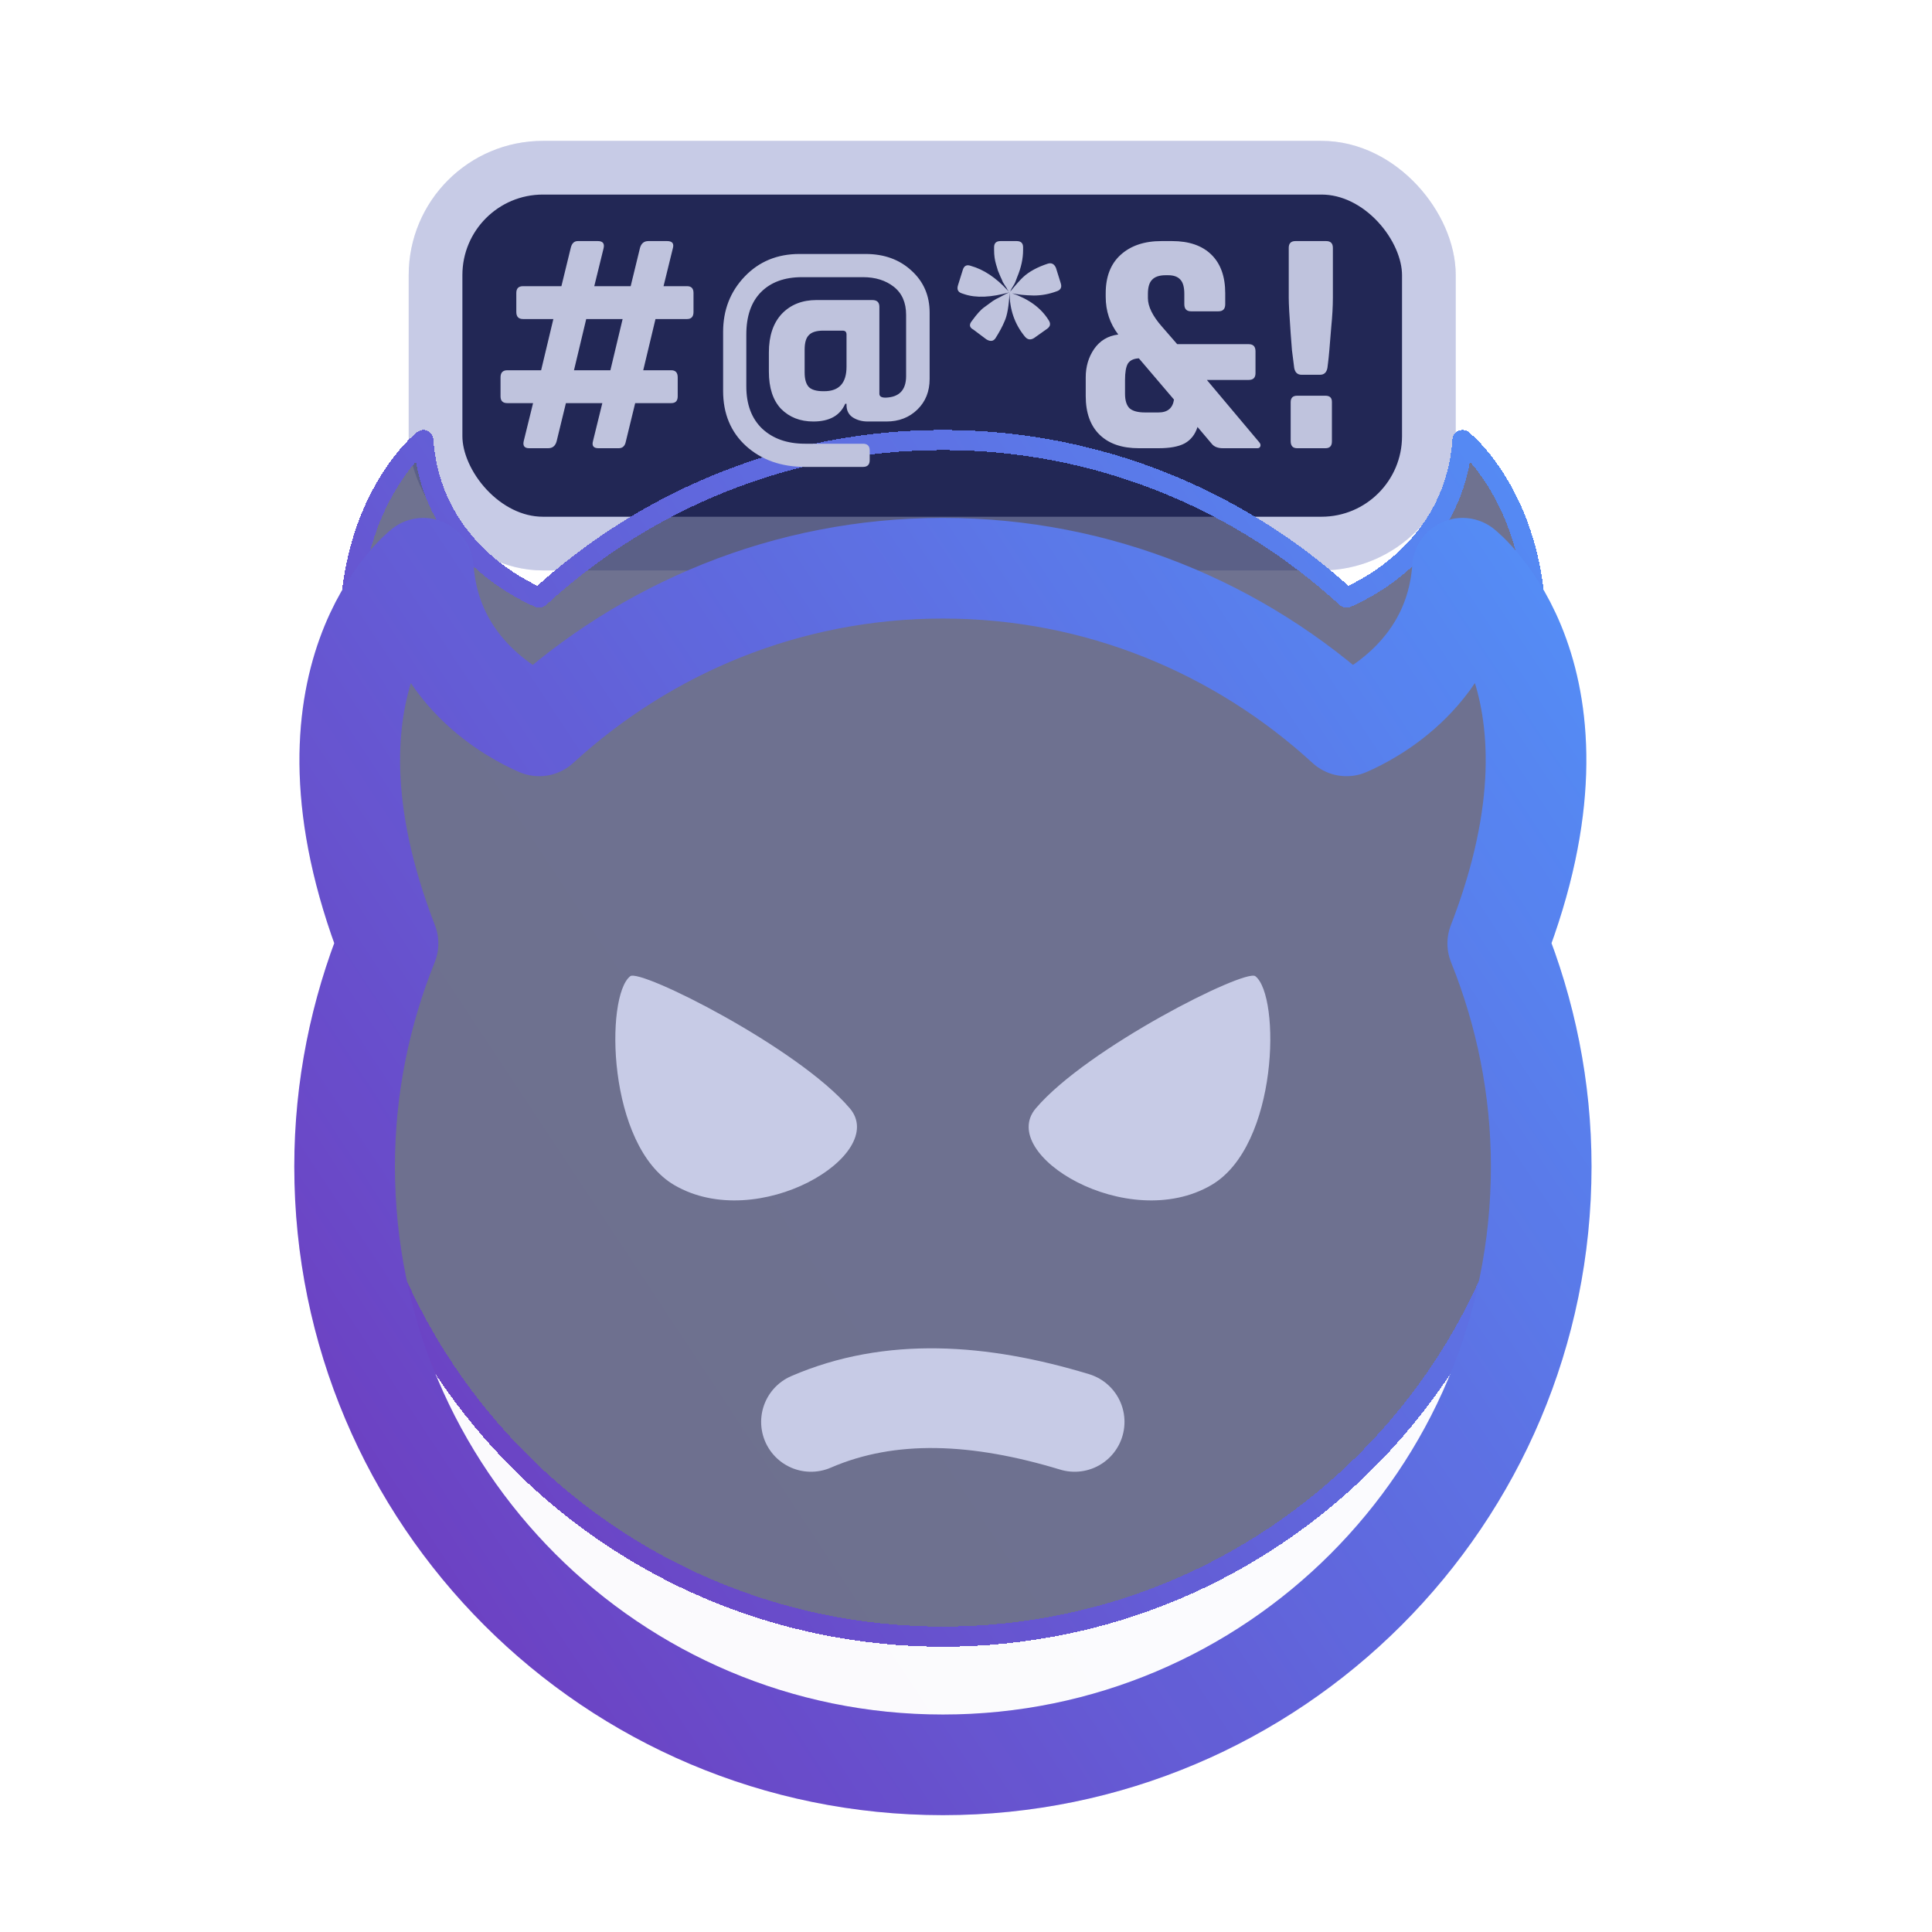 <svg width="96" height="96" viewBox="0 0 96 96" fill="none" xmlns="http://www.w3.org/2000/svg">
<mask id="mask0_10014_1396" style="mask-type:alpha" maskUnits="userSpaceOnUse" x="0" y="0" width="96" height="96">
<rect width="96" height="96" fill="#D9D9D9"/>
</mask>
<g mask="url(#mask0_10014_1396)">
<g opacity="0.32" filter="url(#filter0_f_10014_1396)">
<rect x="21.642" y="8.334" width="49.358" height="18.676" rx="5.336" stroke="#C7CBE6" stroke-width="2.668"/>
<path d="M72.671 28.235C72.671 28.235 79.558 33.622 74.422 46.88C75.801 50.306 76.582 54.044 76.582 57.965C76.582 74.385 63.269 87.694 46.853 87.694C30.432 87.694 17.123 74.385 17.123 57.965C17.123 54.044 17.901 50.306 19.28 46.88C14.147 33.622 21.035 28.235 21.035 28.235C21.392 33.378 25.579 35.544 26.794 36.068C32.084 31.218 39.11 28.235 46.853 28.235C54.592 28.235 61.617 31.218 66.908 36.068C68.123 35.544 72.31 33.378 72.671 28.235Z" fill="url(#paint0_linear_10014_1396)" fill-opacity="0.07"/>
</g>
<rect x="21.642" y="8.334" width="49.358" height="18.676" rx="5.336" fill="#222755" stroke="#C7CBE6" stroke-width="2.668"/>
<g filter="url(#filter1_d_10014_1396)">
<path d="M72.671 28.235C72.671 28.235 79.558 33.622 74.422 46.88C75.801 50.306 76.582 54.044 76.582 57.965C76.582 74.385 63.269 87.694 46.853 87.694C30.432 87.694 17.123 74.385 17.123 57.965C17.123 54.044 17.901 50.306 19.28 46.88C14.147 33.622 21.035 28.235 21.035 28.235C21.392 33.378 25.579 35.544 26.794 36.068C32.084 31.218 39.11 28.235 46.853 28.235C54.592 28.235 61.617 31.218 66.908 36.068C68.123 35.544 72.311 33.378 72.671 28.235Z" fill="#222755" fill-opacity="0.65" shape-rendering="crispEdges"/>
<path d="M72.671 28.235C72.671 28.235 79.558 33.622 74.422 46.88C75.801 50.306 76.582 54.044 76.582 57.965C76.582 74.385 63.269 87.694 46.853 87.694C30.432 87.694 17.123 74.385 17.123 57.965C17.123 54.044 17.901 50.306 19.28 46.88C14.147 33.622 21.035 28.235 21.035 28.235C21.392 33.378 25.579 35.544 26.794 36.068C32.084 31.218 39.11 28.235 46.853 28.235C54.592 28.235 61.617 31.218 66.908 36.068C68.123 35.544 72.311 33.378 72.671 28.235Z" stroke="url(#paint1_linear_10014_1396)" stroke-linecap="round" stroke-linejoin="round" shape-rendering="crispEdges"/>
<path d="M72.671 28.235C72.671 28.235 79.558 33.622 74.422 46.88C75.801 50.306 76.582 54.044 76.582 57.965C76.582 74.385 63.269 87.694 46.853 87.694C30.432 87.694 17.123 74.385 17.123 57.965C17.123 54.044 17.901 50.306 19.28 46.88C14.147 33.622 21.035 28.235 21.035 28.235C21.392 33.378 25.579 35.544 26.794 36.068C32.084 31.218 39.11 28.235 46.853 28.235C54.592 28.235 61.617 31.218 66.908 36.068C68.123 35.544 72.311 33.378 72.671 28.235Z" stroke="white" stroke-opacity="0.1" stroke-linecap="round" stroke-linejoin="round" shape-rendering="crispEdges"/>
</g>
<path d="M72.671 28.235C72.671 28.235 79.558 33.622 74.422 46.88C75.801 50.306 76.582 54.044 76.582 57.965C76.582 74.385 63.269 87.694 46.853 87.694C30.432 87.694 17.123 74.385 17.123 57.965C17.123 54.044 17.901 50.306 19.28 46.88C14.147 33.622 21.035 28.235 21.035 28.235C21.392 33.378 25.579 35.544 26.794 36.068C32.084 31.218 39.11 28.235 46.853 28.235C54.592 28.235 61.617 31.218 66.908 36.068C68.123 35.544 72.311 33.378 72.671 28.235Z" stroke="url(#paint2_linear_10014_1396)" stroke-width="5" stroke-linecap="round" stroke-linejoin="round"/>
<path d="M72.671 28.235C72.671 28.235 79.558 33.622 74.422 46.88C75.801 50.306 76.582 54.044 76.582 57.965C76.582 74.385 63.269 87.694 46.853 87.694C30.432 87.694 17.123 74.385 17.123 57.965C17.123 54.044 17.901 50.306 19.28 46.88C14.147 33.622 21.035 28.235 21.035 28.235C21.392 33.378 25.579 35.544 26.794 36.068C32.084 31.218 39.11 28.235 46.853 28.235C54.592 28.235 61.617 31.218 66.908 36.068C68.123 35.544 72.311 33.378 72.671 28.235Z" stroke="white" stroke-opacity="0.1" stroke-width="5" stroke-linecap="round" stroke-linejoin="round"/>
<path fill-rule="evenodd" clip-rule="evenodd" d="M33.504 58.885C37.663 61.315 44.171 57.365 42.23 55.076C39.675 52.065 31.817 48.121 31.318 48.507C30.062 49.474 30.158 56.931 33.504 58.885Z" fill="#C7CBE6"/>
<path d="M40.298 70.653C44.248 68.946 48.683 69.223 53.398 70.653" stroke="#C7CBE6" stroke-width="4.955" stroke-linecap="round" stroke-linejoin="round"/>
<path fill-rule="evenodd" clip-rule="evenodd" d="M60.192 58.885C56.033 61.315 49.525 57.365 51.466 55.076C54.021 52.065 61.879 48.121 62.377 48.507C63.634 49.474 63.538 56.931 60.192 58.885Z" fill="#C7CBE6"/>
<path d="M34.139 14.22C34.353 14.22 34.46 14.332 34.46 14.556V15.501C34.46 15.736 34.353 15.853 34.139 15.853H32.571L31.962 18.398H33.355C33.569 18.398 33.675 18.516 33.675 18.751V19.695C33.675 19.919 33.569 20.031 33.355 20.031H31.562L31.098 21.936C31.055 22.16 30.938 22.272 30.746 22.272H29.737C29.492 22.272 29.401 22.155 29.465 21.92L29.929 20.031H28.12L27.656 21.936C27.592 22.16 27.453 22.272 27.24 22.272H26.296C26.061 22.272 25.97 22.155 26.023 21.92L26.488 20.031H25.207C24.983 20.031 24.871 19.919 24.871 19.695V18.751C24.871 18.516 24.983 18.398 25.207 18.398H26.888L27.496 15.853H25.991C25.767 15.853 25.655 15.736 25.655 15.501V14.556C25.655 14.332 25.767 14.22 25.991 14.22H27.896L28.361 12.315C28.414 12.091 28.531 11.979 28.713 11.979H29.705C29.951 11.979 30.047 12.097 29.993 12.331L29.529 14.22H31.338L31.802 12.315C31.866 12.091 32.005 11.979 32.218 11.979H33.147C33.403 11.979 33.499 12.097 33.435 12.331L32.971 14.22H34.139ZM30.33 18.398L30.938 15.853H29.129L28.521 18.398H30.33ZM44 19.759C44.683 19.738 45.024 19.38 45.024 18.686V15.645C45.024 15.037 44.821 14.572 44.416 14.252C44.01 13.932 43.498 13.772 42.879 13.772H39.853C38.978 13.772 38.295 14.023 37.804 14.524C37.324 15.015 37.084 15.714 37.084 16.622V19.199C37.084 20.095 37.346 20.794 37.868 21.296C38.402 21.797 39.112 22.048 39.998 22.048H42.879C43.103 22.048 43.215 22.16 43.215 22.384V22.865C43.215 23.089 43.103 23.201 42.879 23.201H40.014C38.818 23.201 37.837 22.854 37.068 22.16C36.31 21.467 35.931 20.554 35.931 19.423V16.493C35.931 15.405 36.289 14.487 37.004 13.74C37.719 12.993 38.626 12.62 39.725 12.62H43.007C43.936 12.62 44.699 12.897 45.296 13.452C45.894 13.996 46.193 14.69 46.193 15.533V18.831C46.193 19.45 45.99 19.956 45.584 20.351C45.179 20.746 44.667 20.944 44.048 20.944H43.119C42.831 20.944 42.58 20.874 42.367 20.736C42.164 20.597 42.063 20.394 42.063 20.127V20.063H41.999C41.742 20.65 41.214 20.944 40.414 20.944C39.763 20.944 39.229 20.736 38.813 20.319C38.407 19.892 38.205 19.273 38.205 18.462V17.518C38.205 16.696 38.418 16.056 38.845 15.597C39.283 15.138 39.859 14.909 40.574 14.909H43.343C43.578 14.909 43.696 15.021 43.696 15.245V19.567C43.696 19.695 43.797 19.759 44 19.759ZM42.063 18.222V16.622C42.063 16.493 41.999 16.429 41.87 16.429H40.91C40.569 16.429 40.328 16.504 40.19 16.654C40.051 16.792 39.982 17.032 39.982 17.374V18.51C39.982 18.841 40.051 19.081 40.19 19.231C40.328 19.369 40.569 19.439 40.91 19.439H40.958C41.694 19.439 42.063 19.033 42.063 18.222ZM49.396 12.427V12.283C49.396 12.081 49.503 11.979 49.716 11.979H50.516C50.73 11.979 50.837 12.081 50.837 12.283V12.427C50.837 12.854 50.74 13.297 50.548 13.756C50.516 13.841 50.484 13.927 50.452 14.012C50.42 14.087 50.383 14.156 50.34 14.22C50.308 14.274 50.276 14.327 50.244 14.38C50.223 14.423 50.207 14.46 50.196 14.492C50.484 14.14 50.698 13.9 50.837 13.772C51.135 13.495 51.546 13.271 52.069 13.1C52.251 13.046 52.384 13.116 52.469 13.308L52.709 14.076C52.773 14.279 52.704 14.412 52.501 14.476C52.128 14.615 51.749 14.684 51.365 14.684C50.917 14.674 50.559 14.636 50.292 14.572C51.125 14.861 51.728 15.303 52.101 15.901C52.219 16.072 52.197 16.216 52.037 16.333L51.381 16.798C51.21 16.904 51.061 16.883 50.933 16.733C50.42 16.115 50.164 15.378 50.164 14.524C50.132 15.207 50.047 15.693 49.908 15.981C49.812 16.216 49.663 16.493 49.46 16.814C49.353 16.963 49.204 16.979 49.012 16.862L48.371 16.381C48.169 16.275 48.142 16.131 48.291 15.949C48.537 15.608 48.745 15.378 48.916 15.261C49.086 15.133 49.225 15.031 49.332 14.957C49.449 14.882 49.556 14.823 49.652 14.781C49.748 14.727 49.828 14.684 49.892 14.652C49.967 14.61 50.057 14.567 50.164 14.524C49.246 14.781 48.499 14.813 47.923 14.62L47.779 14.572C47.598 14.508 47.539 14.375 47.603 14.172L47.843 13.404C47.907 13.201 48.041 13.137 48.243 13.212C48.884 13.393 49.492 13.799 50.068 14.428L50.132 14.492C50.111 14.46 50.084 14.423 50.052 14.38C50.031 14.327 49.999 14.274 49.956 14.22C49.913 14.156 49.871 14.087 49.828 14.012C49.796 13.927 49.759 13.841 49.716 13.756C49.673 13.66 49.631 13.559 49.588 13.452C49.556 13.345 49.524 13.238 49.492 13.132C49.428 12.918 49.396 12.684 49.396 12.427ZM56.895 20.495H57.567C58.015 20.495 58.271 20.282 58.335 19.855L56.59 17.806C56.334 17.817 56.153 17.902 56.046 18.062C55.95 18.222 55.902 18.494 55.902 18.879V19.567C55.902 19.898 55.977 20.138 56.126 20.287C56.286 20.426 56.542 20.495 56.895 20.495ZM57.567 22.272H56.59C55.747 22.272 55.096 22.048 54.638 21.6C54.179 21.152 53.949 20.511 53.949 19.679V18.751C53.949 18.217 54.088 17.747 54.365 17.342C54.654 16.926 55.054 16.686 55.566 16.622C55.15 16.077 54.942 15.453 54.942 14.748V14.572C54.942 13.751 55.187 13.116 55.678 12.668C56.18 12.209 56.857 11.979 57.711 11.979H58.239C59.082 11.979 59.733 12.203 60.192 12.652C60.651 13.1 60.881 13.74 60.881 14.572V15.117C60.881 15.351 60.769 15.469 60.544 15.469H59.184C58.96 15.469 58.848 15.351 58.848 15.117V14.604C58.848 14.274 58.784 14.039 58.656 13.9C58.527 13.751 58.325 13.676 58.047 13.676H57.919C57.61 13.676 57.386 13.751 57.247 13.9C57.108 14.039 57.039 14.274 57.039 14.604V14.813C57.039 15.229 57.273 15.704 57.743 16.237L58.495 17.102H62.049C62.273 17.102 62.385 17.219 62.385 17.454V18.543C62.385 18.767 62.273 18.879 62.049 18.879H59.968L62.578 21.984C62.631 22.048 62.647 22.112 62.626 22.176C62.604 22.24 62.556 22.272 62.481 22.272H60.769C60.512 22.272 60.326 22.198 60.208 22.048L59.504 21.216C59.386 21.589 59.173 21.861 58.864 22.032C58.565 22.192 58.133 22.272 57.567 22.272ZM64.037 14.797V12.315C64.037 12.091 64.149 11.979 64.373 11.979H65.894C66.118 11.979 66.23 12.091 66.23 12.315V14.797C66.23 15.223 66.203 15.704 66.15 16.237C66.107 16.76 66.075 17.15 66.054 17.406C66.032 17.662 66.011 17.87 65.99 18.03C65.969 18.19 65.958 18.276 65.958 18.286C65.915 18.51 65.792 18.622 65.59 18.622H64.677C64.474 18.622 64.352 18.51 64.309 18.286C64.309 18.276 64.298 18.19 64.277 18.03C64.256 17.87 64.229 17.662 64.197 17.406C64.176 17.15 64.154 16.872 64.133 16.573C64.069 15.698 64.037 15.106 64.037 14.797ZM66.182 19.967V21.936C66.182 22.16 66.075 22.272 65.862 22.272H64.453C64.24 22.272 64.133 22.155 64.133 21.92V19.983C64.133 19.77 64.24 19.663 64.453 19.663H65.862C66.075 19.663 66.182 19.764 66.182 19.967Z" fill="#BFC3DD"/>
</g>
<defs>
<filter id="filter0_f_10014_1396" x="10" y="2" width="74.767" height="92.817" filterUnits="userSpaceOnUse" color-interpolation-filters="sRGB">
<feFlood flood-opacity="0" result="BackgroundImageFix"/>
<feBlend mode="normal" in="SourceGraphic" in2="BackgroundImageFix" result="shape"/>
<feGaussianBlur stdDeviation="2.5" result="effect1_foregroundBlur_10014_1396"/>
</filter>
<filter id="filter1_d_10014_1396" x="-0.896" y="3.846" width="95.497" height="95.497" filterUnits="userSpaceOnUse" color-interpolation-filters="sRGB">
<feFlood flood-opacity="0" result="BackgroundImageFix"/>
<feColorMatrix in="SourceAlpha" type="matrix" values="0 0 0 0 0 0 0 0 0 0 0 0 0 0 0 0 0 0 127 0" result="hardAlpha"/>
<feOffset dy="-6.371"/>
<feGaussianBlur stdDeviation="8.76"/>
<feComposite in2="hardAlpha" operator="out"/>
<feColorMatrix type="matrix" values="0 0 0 0 0.176 0 0 0 0 0.196 0 0 0 0 0.404 0 0 0 1 0"/>
<feBlend mode="normal" in2="BackgroundImageFix" result="effect1_dropShadow_10014_1396"/>
<feBlend mode="normal" in="SourceGraphic" in2="effect1_dropShadow_10014_1396" result="shape"/>
</filter>
<linearGradient id="paint0_linear_10014_1396" x1="59.495" y1="3.417" x2="-35.283" y2="66.102" gradientUnits="userSpaceOnUse">
<stop stop-color="#427FF4"/>
<stop offset="1" stop-color="#6B009E"/>
</linearGradient>
<linearGradient id="paint1_linear_10014_1396" x1="59.495" y1="3.417" x2="-35.283" y2="66.102" gradientUnits="userSpaceOnUse">
<stop stop-color="#427FF4"/>
<stop offset="1" stop-color="#6B009E"/>
</linearGradient>
<linearGradient id="paint2_linear_10014_1396" x1="59.495" y1="3.417" x2="-35.283" y2="66.102" gradientUnits="userSpaceOnUse">
<stop stop-color="#427FF4"/>
<stop offset="1" stop-color="#6B009E"/>
</linearGradient>
</defs>
</svg>

